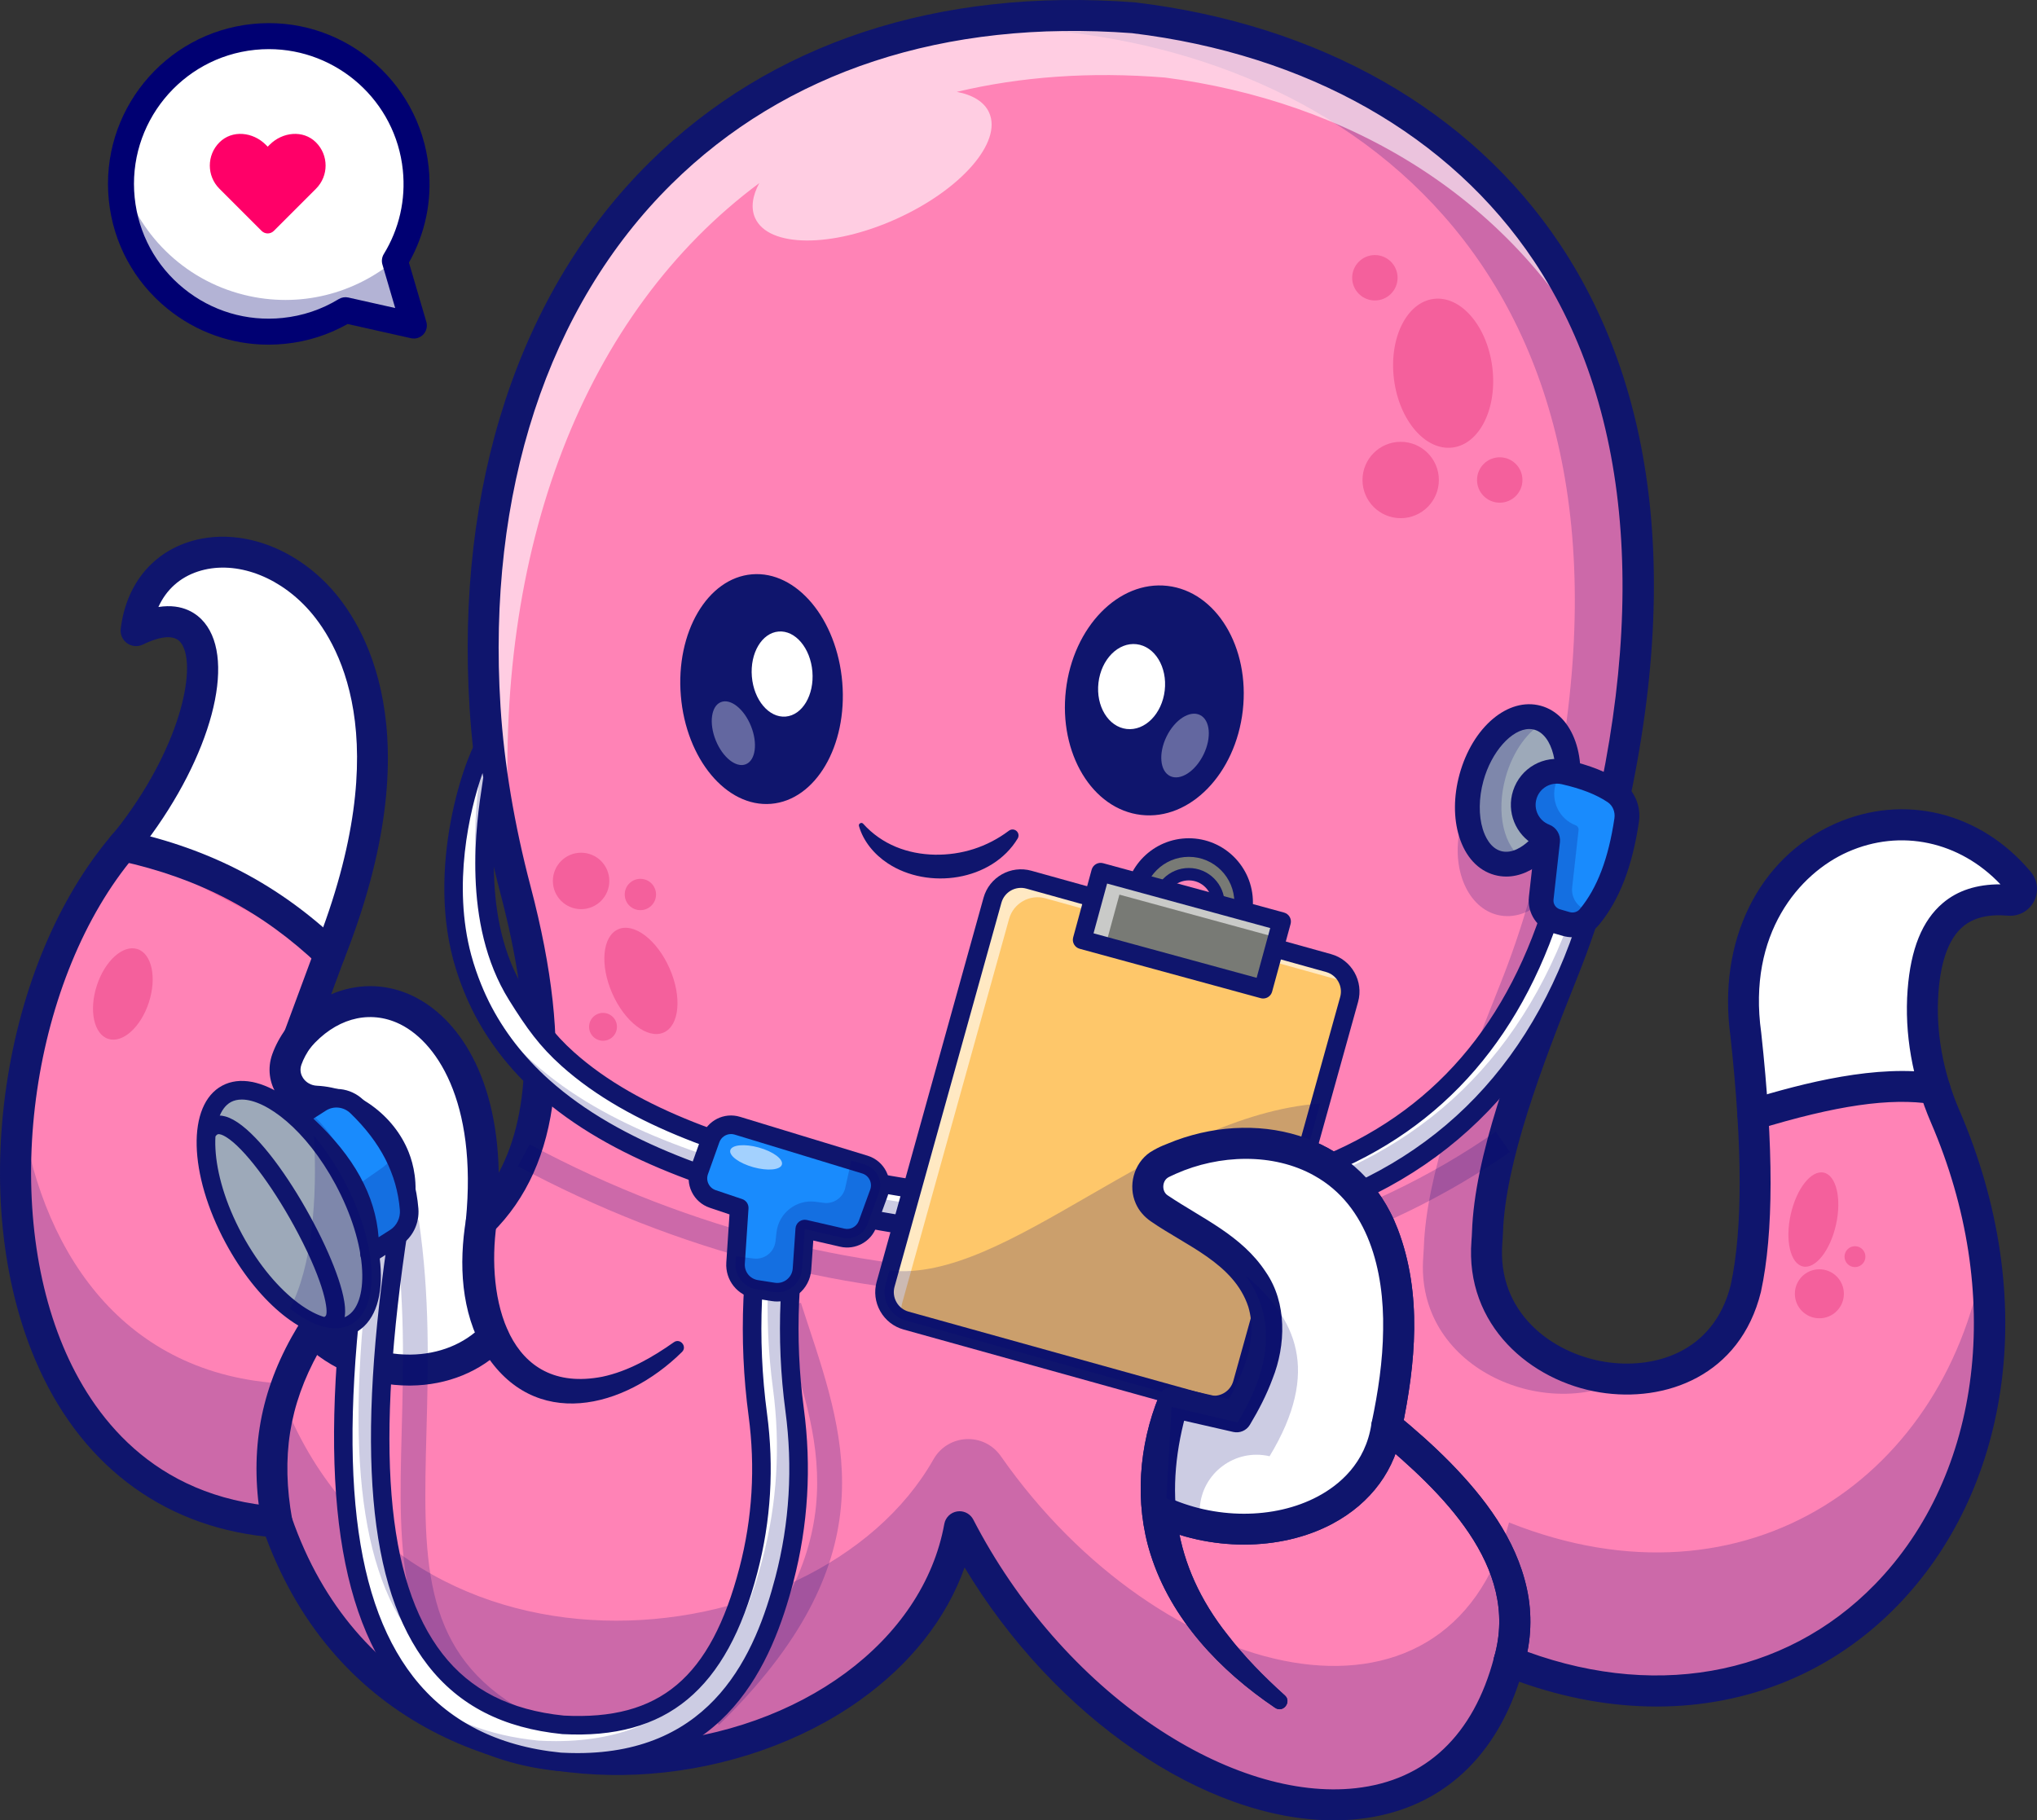 <svg xmlns="http://www.w3.org/2000/svg" xmlns:xlink="http://www.w3.org/1999/xlink" id="Layer_1" x="0px" y="0px" viewBox="0 0 2848.54 2545.92" style="enable-background:new 0 0 2848.54 2545.92;" xml:space="preserve"><rect x="0" y="0" width="2848.54" height="2545.92" fill="#333333" stroke="none"/>  <style type="text/css">	.st0{fill:#AC78FF;}	.st1{opacity:0.6;}	.st2{fill:#FFFFFF;}	.st3{opacity:0.2;}	.st4{fill:#000072;}	.st5{fill:#F53B6B;}	.st6{fill:none;stroke:#0F156D;stroke-width:35.946;stroke-linecap:round;stroke-linejoin:round;stroke-miterlimit:10;}	.st7{opacity:0.35;}	.st8{fill:#737693;}	.st9{fill:#198BFD;}	.st10{fill:#0DAEFF;}	.st11{fill:#0F156D;}	.st12{fill:#9083B2;}	.st13{fill:#5E4C80;}	.st14{fill:#0096F0;}	.st15{fill:none;stroke:#0F156D;stroke-width:26.96;stroke-linejoin:round;stroke-miterlimit:10;}	.st16{fill:#EECC13;}	.st17{fill:#FEBE50;}	.st18{fill:#650000;}	.st19{fill:#FCD3AC;}	.st20{fill:url(#SVGID_1_);}	.st21{fill:#232323;}	.st22{fill:#FEC76A;}	.st23{fill:none;stroke:#232323;stroke-width:33.517;stroke-linecap:round;stroke-linejoin:round;stroke-miterlimit:10;}	.st24{fill:#E81818;}	.st25{fill:#371A45;}	.st26{fill:#220F2D;}	.st27{fill:#E2E8E8;}	.st28{opacity:0.3;}	.st29{fill:#E5E5E5;}	.st30{fill:#C93535;}	.st31{fill:#D1D1D1;}	.st32{opacity:0.5;}	.st33{opacity:0.7;}	.st34{opacity:0.25;}	.st35{fill:#22A7F0;}	.st36{clip-path:url(#SVGID_00000021837666931248718230000009279687974518029748_);fill:#FFFFFF;}	.st37{clip-path:url(#SVGID_00000039855967399797269590000000344906563691613373_);fill:#FFFFFF;}	.st38{fill:none;stroke:#371A45;stroke-width:36.553;stroke-linecap:round;stroke-linejoin:round;stroke-miterlimit:10;}	.st39{fill:#57B3FF;}	.st40{fill:#FF83B6;}	.st41{fill:#FF67A0;}	.st42{fill:#F4609C;}	.st43{fill:#787A75;}	.st44{fill:#9DA9B9;}	.st45{fill:#FF0068;}	.st46{fill:#AD5833;}	.st47{fill:#F7EBD1;}	.st48{fill:#FBB987;}	.st49{fill:none;}	.st50{fill:#00AAFF;}	.st51{fill:none;stroke:#0F156D;stroke-width:46.431;stroke-linecap:round;stroke-linejoin:round;stroke-miterlimit:10;}	.st52{fill:#FFB774;}	.st53{fill:#09CBFF;}	.st54{fill:#FC4F8B;}	.st55{fill:none;stroke:#0F156D;stroke-width:37.145;stroke-linecap:round;stroke-linejoin:round;stroke-miterlimit:10;}	.st56{fill:#5E3F96;}	.st57{fill:#FA6469;}	.st58{fill:#47EF92;}	.st59{fill:#61657F;}	.st60{fill:#FFEB52;}	.st61{fill:none;stroke:#000072;stroke-width:34.681;stroke-linecap:round;stroke-linejoin:round;stroke-miterlimit:10;}	.st62{fill:#FD6CCB;}	.st63{fill:#FA5CB5;}	.st64{fill:#FFBB4C;}	.st65{fill:#5F5F82;}	.st66{fill:none;stroke:#000072;stroke-width:48.177;stroke-linecap:round;stroke-linejoin:round;stroke-miterlimit:10;}	.st67{fill:#FFC2C2;}	.st68{fill:#FBD48E;}	.st69{fill:#F4B0B0;}	.st70{fill:none;stroke:#000072;stroke-width:28.906;stroke-linecap:round;stroke-linejoin:round;stroke-miterlimit:10;}	.st71{fill:#74698B;}	.st72{fill:#8366ED;}	.st73{fill:#03B3FF;}	.st74{fill:#62C84F;}	.st75{fill:#FF8CC3;}	.st76{fill:none;stroke:#0F156D;stroke-width:35.813;stroke-linecap:round;stroke-linejoin:round;stroke-miterlimit:10;}	.st77{fill:none;stroke:#0F156D;stroke-width:26.86;stroke-linejoin:round;stroke-miterlimit:10;}</style>  <g>	<g>		<g>			<g>				<g>					<g>						<path class="st40" d="M672.99,1708.84c94.85-93.63,103.15-254.02,48.13-463.23c-22.03-83.77-37.31-169.26-42.8-255.7       C640.96,401.07,996.79-19.39,1584.97,24.86c454.97,54.6,867.84,410.69,643.08,1209.84c-11.82,42.04-26.03,83.4-42.27,123.94       c-53.61,133.83-102.31,264.43-105.7,365.26c-0.15,4.4-0.44,8.77-0.79,13.17c-16.27,206.95,310.69,272.62,362.1,64.85       c19.16-88.66,15.48-212.68,0-354.98c-36.87-264.26,238.39-385.05,381.76-213.75c9.02,10.78,0.72,27.06-13.28,25.89       c-67.16-5.58-113.06,26.61-120.68,126.84c-4.57,60.09,7.06,120.16,30.92,175.5c212.5,492.92-148.42,946.38-609.88,762.15       c-93.07,354.98-564.66,205.85-768.4-188.31c-67.1,370.13-781.04,496.49-954.55-6.49c-432.68-32.13-449.9-668.36-215.29-945.9       c4.92-5.82,9.88-11.63,14.48-17.72C313.79,996.8,315.81,820.55,190.3,882c28.14-229.44,492.57-108.33,270.56,452.38       l-43.29,116.88C518.73,1333.4,701.13,1423.13,672.99,1708.84z"></path>					</g>				</g>				<g class="st3">					<g>						<g>							<path class="st4" d="M448.54,1423.18c80.94,14.53,154.04,117.7,135.47,306.23c46.19-45.6,71.8-107.06,79.62-182.24        C628.73,1412.37,526.25,1369.81,448.54,1423.18z"></path>						</g>					</g>					<g>						<g>							<path class="st4" d="M1495.99,45.42c454.97,54.6,867.84,410.69,643.08,1209.84c-11.82,42.04-26.03,83.4-42.27,123.94        c-53.61,133.83-102.31,264.43-105.7,365.26c-0.15,4.4-0.44,8.77-0.79,13.17c-12.22,155.5,169.33,231.22,282.17,171.12        c-99.5-1.18-202.5-73.29-193.2-191.68c0.35-4.39,0.64-8.76,0.79-13.17c3.39-100.83,52.09-231.43,105.7-365.26        c16.24-40.54,30.45-81.9,42.27-123.94C2452.81,435.55,2039.94,79.45,1584.97,24.86c-124.57-9.37-238.67,2.18-340.87,31.68        C1322.31,42.77,1406.44,38.68,1495.99,45.42z"></path>						</g>					</g>				</g>				<g class="st3">					<g>						<g>							<path class="st4" d="M2110.22,2129.32c-85.11,324.62-486.77,227.67-710.66-92.72c-23.62-33.79-73.94-31.28-94.27,4.58        c-163.57,288.51-761.29,347.69-918.02-106.66c-220.78-16.39-333.33-190.1-359.51-393.16        c-33.46,273.99,70.02,565.9,359.51,587.4c173.5,502.98,887.45,376.62,954.55,6.49c203.74,394.16,675.33,543.29,768.4,188.31        c400.89,160.05,725.81-161.19,664.9-571.45C2726.59,2061.11,2444.89,2262.94,2110.22,2129.32z"></path>						</g>					</g>				</g>				<g>					<g>						<path class="st2" d="M460.87,1334.38c-92.16-87.71-189.39-129.83-288.88-151.52c4.93-5.84,9.87-11.64,14.46-17.75       C313.81,996.81,315.8,820.53,190.3,882C218.44,652.56,682.86,773.69,460.87,1334.38z"></path>					</g>				</g>				<g>					<g>						<path class="st2" d="M689.91,1869.19c-64.59,66.19-182.29,61.34-252.12-7.36c17.97-28.35,39.48-54.37,62.94-78.48       c123.42-126.71,27.1-239.18-58.66-243.25c-10.82-0.52-20.52-4.63-27.97-11c-13.12-11.21-19.39-29.44-12.99-47.4       c3.59-10.04,8.96-20.17,16.45-30.43c101.17-117.88,283.55-28.14,255.41,257.58C663.42,1774.43,670.65,1829.02,689.91,1869.19z       "></path>					</g>				</g>				<g>					<g>						<path class="st2" d="M2809.88,1259.06c-67.14-5.54-113.07,26.62-120.69,126.84c-3.55,46.41,2.6,92.73,16.54,136.93       c-72.51-11.34-160.91,7.49-254.55,36.1c-2.21-35.71-5.58-73.16-9.78-111.99c-36.88-264.24,238.4-385.07,381.78-213.77       C2832.17,1243.95,2823.86,1260.23,2809.88,1259.06z"></path>					</g>				</g>				<g>					<g>						<path class="st2" d="M1928.4,2006.1c-60.61,120.25-159.69,150.07-297.26,89.47l7.21-127.8l92.35,21.66       c99.67-165.09-5.81-242.46-122.66-314.96C1653.4,1556.51,2052.5,1573.2,1928.4,2006.1z"></path>					</g>				</g>				<g>					<g>						<path class="st41" d="M171.99,1182.86c99.49,21.68,196.71,63.82,288.88,151.53"></path>					</g>				</g>				<g class="st1">					<g>						<path class="st2" d="M1584.97,24.86C996.79-19.39,640.96,401.07,678.33,989.91c5.19,81.8,19.23,162.72,39.38,242.17       c-2.33-21.94-4.21-43.95-5.5-66.01c-23.43-400.06,106.04-729.13,349.55-909.97c-9.59,17.84-12.12,34.78-5.79,48.82       c18.66,41.42,107.04,41.99,197.4,1.28c90.36-40.71,148.49-107.29,129.83-148.71c-6.83-15.16-23.03-24.82-45.22-29.02       c89.24-21.23,186.61-28.53,291.29-20c252.06,32.77,491.33,164.68,618.86,421.18C2145.6,215.75,1873.8,59.52,1584.97,24.86z"></path>					</g>				</g>				<g>					<g>						<path class="st41" d="M2451.19,1558.93c93.62-28.61,182.07-47.45,254.56-36.09"></path>					</g>				</g>				<g>					<g>						<path class="st11" d="M1865.04,2545.92c-180.35,0-390.09-143.88-516.14-353.61c-25.57,71.58-75.45,135.02-146.51,185.68       c-81.43,58.04-185.65,94.55-293.49,102.81c-196.12,15.03-438.38-64.74-537.35-331.72       c-147.65-15.71-262.04-103.69-323.04-249.01c-45.77-109.02-59.76-244.91-39.38-382.63       c20.28-137.12,72.25-260.91,146.33-348.55l1.19-1.4c4.46-5.28,8.69-10.27,12.56-15.4c86.69-114.61,106.84-225.12,83.12-253.9       c-11.47-13.92-37.82-3.94-52.51,3.26c-7.11,3.49-15.6,2.81-22.07-1.81c-6.47-4.61-9.9-12.39-8.93-20.27       c7.33-59.75,41.78-103.93,94.52-121.21c64.38-21.08,141.51,3.03,196.5,61.44c48.28,51.29,147,204.9,21.15,522.75l-17.88,48.27       c34.77-14.87,72.82-15.47,108.5-0.23c62.15,26.55,122.99,105.48,125.87,249.68c46.81-87.14,47.78-217.52,2.71-388.94       c-23.59-89.7-38.22-177.12-43.47-259.83c-19.85-312.88,69.57-584.38,251.81-764.49C1077.39,59.9,1311.83-17.37,1586.59,3.27       c0.32,0.02,0.63,0.06,0.95,0.09c258.06,30.97,468.89,150.95,593.65,337.84c70.65,105.84,113.35,231.99,126.91,374.93       c14.78,155.73-5.15,332.17-59.22,524.42c-11.74,41.76-26.22,84.19-43.01,126.13c-50.88,127.03-100.84,259.31-104.17,357.94       c-0.16,4.72-0.47,9.42-0.84,14.14c-7.61,96.8,68.96,153.85,143.32,165.88c66.21,10.72,152.06-11.04,176.12-107.63       c16.7-77.62,16.57-191.28-0.4-347.43c-18.45-133.13,38.98-249.93,146.38-297.6c96.17-42.69,203.52-16.28,273.46,67.3       c9.76,11.66,11.55,27.89,4.57,41.36c-6.94,13.4-21.14,21.26-36.24,20c-27.68-2.31-48.41,2.76-63.34,15.49       c-19.17,16.34-30.6,47.09-33.96,91.42c-4.13,54.23,5.98,111.39,29.21,165.29c56.01,129.91,75.92,264.89,57.6,390.34       c-17.34,118.74-67.35,223.47-144.61,302.86c-90.24,92.73-208.44,140.71-336.33,140.72c-62.48,0-127.23-11.44-192.23-34.7       c-36.6,112.07-115.34,179.91-223.79,191.92C1888.91,2545.29,1877.03,2545.92,1865.04,2545.92z M1341.83,2113.61       c8,0,15.46,4.44,19.22,11.71c60.54,117.13,150.26,219.66,252.61,288.69c97.08,65.48,197.33,96.36,282.18,86.95       c98.03-10.86,164.92-74.1,193.44-182.89c1.57-6,5.65-11.04,11.19-13.84s12.01-3.08,17.78-0.78       c188.69,75.34,376.99,42.59,503.69-87.6c150.18-154.32,180.91-407.83,78.29-645.87c-26-60.31-37.28-124.53-32.62-185.71       c4.34-57.04,20.38-96.64,49.04-121.07c20.87-17.8,47.84-26.46,80.79-26.36c-57.12-60.24-139.57-78.14-213.59-45.28       c-67.87,30.12-140.29,114.3-121.02,252.38c0.03,0.22,0.06,0.43,0.08,0.65c17.53,161.22,17.42,279.59-0.36,361.89       c-0.04,0.21-0.09,0.42-0.15,0.63c-29.04,117.38-134.02,155.01-225.14,140.27c-96.28-15.59-188.88-93.42-179.56-212.02       c0.32-4.07,0.6-8.12,0.73-12.19c3.55-105.65,54.93-241.99,107.24-372.59c16.23-40.51,30.2-81.48,41.53-121.76       c99.77-354.73,78.32-653.35-62.03-863.6c-117.54-176.09-317.24-289.31-562.32-318.84       c-261.69-19.57-484.32,53.45-643.91,211.18C765.77,428.76,680.88,688.35,699.93,988.54c5.07,79.93,19.25,164.57,42.13,251.57       c60.54,230.23,42.92,388.59-53.86,484.14c-6.48,6.4-16.29,8.06-24.52,4.13c-8.23-3.93-13.12-12.58-12.23-21.66       c16.41-166.57-41.91-253.07-96.84-276.53c-41.43-17.7-86.51-4.55-120.6,35.17c-6.83,7.95-18.38,9.87-27.4,4.56       c-9.03-5.31-12.96-16.34-9.32-26.17l43.29-116.88c116.88-295.21,30.37-432.33-12.25-477.6c-43.53-46.25-103-65.87-151.5-49.98       c-25.46,8.34-44.38,25.52-55.33,49.65c34.81-5.45,54.52,9.88,64.26,21.7c44.77,54.33,9.52,186.54-82.01,307.55       c-4.58,6.06-9.38,11.74-14.03,17.24l-1.18,1.39C45.46,1366.06,0.56,1674.01,88.42,1883.31       c39.84,94.91,124.31,210.79,300.45,223.87c8.62,0.64,16.04,6.35,18.86,14.53c87.72,254.33,314.71,329.97,497.86,315.93       c214.59-16.43,385.22-142.36,414.93-306.24c1.66-9.12,8.93-16.17,18.09-17.54       C1339.69,2113.69,1340.76,2113.61,1341.83,2113.61z"></path>					</g>				</g>				<g>					<g>						<path class="st11" d="M460.86,1356.03c-5.36,0-10.73-1.98-14.92-5.97c-79.37-75.52-167.88-121.94-278.56-146.06       c-11.68-2.54-19.09-14.08-16.54-25.76c2.54-11.68,14.09-19.09,25.76-16.54c118.76,25.88,213.83,75.77,299.19,157       c8.66,8.24,9,21.94,0.76,30.6C472.29,1353.77,466.58,1356.03,460.86,1356.03z"></path>					</g>				</g>				<g>					<g>						<path class="st11" d="M2451.18,1580.58c-9.27,0-17.84-6-20.69-15.32c-3.5-11.44,2.94-23.54,14.37-27.03       c78.73-24.06,179.91-49.98,264.24-36.78c11.81,1.85,19.88,12.92,18.04,24.74c-1.85,11.81-12.92,19.87-24.74,18.04       c-59.01-9.26-134.53,1.67-244.88,35.41C2455.41,1580.27,2453.28,1580.58,2451.18,1580.58z"></path>					</g>				</g>				<g>					<g>						<path class="st11" d="M694.41,1711.97c-14.67,103.75,15.69,239.07,147.85,213.54c36.21-7.64,69.68-26.81,100.12-48.29       c8.87-6.2,19.11,6.26,11.21,13.75c-80.43,79.45-206.96,111.39-276.37-0.47c-32.7-55.71-35.69-122.8-25.64-184.79       C656.97,1678.14,697.13,1683.99,694.41,1711.97L694.41,1711.97z"></path>					</g>				</g>				<g>					<g>						<path class="st11" d="M387.25,2150.41c-10.28,0-19.4-7.36-21.28-17.83c-17.28-96.42-4.07-179.71,41.55-262.11       c19.37-34.99,44.78-68.42,77.69-102.21c46.64-47.88,63.01-97.89,46.08-140.79c-14.31-36.29-52.26-63.93-90.23-65.73       c-21.46-1.02-41.32-12.15-53.13-29.79c-11.49-17.16-14.11-38.13-7.17-57.53c4.38-12.25,10.88-24.33,19.34-35.91       c7.05-9.65,20.6-11.77,30.24-4.72c9.65,7.05,11.77,20.59,4.72,30.24c-6.09,8.34-10.52,16.5-13.54,24.96       c-3.11,8.7,0.16,15.56,2.38,18.87c4.21,6.29,11.39,10.26,19.21,10.63c55.05,2.6,107.87,40.88,128.46,93.09       c13.63,34.58,24.58,104.83-55.34,186.88c-30.19,30.99-53.35,61.4-70.83,92.97c-41.09,74.23-52.45,146.25-36.82,233.51       c2.11,11.77-5.72,23.02-17.49,25.12C389.81,2150.3,388.52,2150.41,387.25,2150.41z"></path>					</g>				</g>				<g>					<g>						<path class="st11" d="M2089.53,2317.21c36.25-126.67-75.02-231.71-163.92-305.82c-6.53-5.33-9.16-13.69-7.54-21.41       c9.14-43.15,15.68-86.86,16.09-130.18c1.54-82.16-20.42-173.36-96.17-215.48c-57.54-32.42-133.39-29.5-193.53-2.74       c-4.38,2.02-10.61,4.79-11.48,5.56c-8.07,5.34-8.45,19.18-0.19,24.63c47.88,32.28,103.42,55.75,137.12,107.01       c30.17,43.37,28.24,102.79,9.65,149.5c-8.51,23-19.63,44.27-31.8,64.55c-4.9,8.16-14.35,11.89-23.15,9.89       c-0.19,0.04-88.71-20.34-88.9-20.32c-0.02,0,25.3-14.09,25.29-14.09c-34.24,116.37-20.94,221.42,55.41,317.91       c23.45,30.51,50.89,58.53,80.22,84.9c10.06,8.84-1.98,25.12-13.52,17.43c-76.93-51.82-145.53-123.83-174.16-214.71       c-22.78-71.99-16.4-152.64,11.89-221.56c3.88-9.79,14.59-14.88,24.52-12.1l88.74,20.28l-23.31,9.85       c25.06-42.74,49.53-93.55,34.82-142.71c-19.99-60.54-86.69-85.01-136.16-119.35c-8.98-6.14-16.58-14.6-21.04-24.72       c-11.26-24.88-3.07-56.23,19.78-71.89c14.21-8.89,22.11-10.9,35.81-16.57c122.63-45.11,261.54-4.29,310.62,123.87       c34.63,90.73,24.8,188.43,5.77,280.19c0,0-7.54-21.41-7.54-21.41c25.94,21.19,51.16,43.48,74.95,67.61       c48.15,49.29,92.05,106.62,107.32,176.32c7.77,35.36,6.48,73.46-4.2,108.26C2121.6,2356.94,2082.03,2344.94,2089.53,2317.21       L2089.53,2317.21z"></path>					</g>				</g>				<g>					<g>						<path class="st11" d="M1739.62,2160.23c-43.77,0-88.54-9.57-128.76-28.71c-10.8-5.14-15.38-18.06-10.24-28.85       c5.14-10.8,18.06-15.37,28.85-10.24c68.75,32.73,152.5,32.92,213.37,0.5c29.66-15.8,66.74-46.24,74.98-101.56       c1.76-11.83,12.79-19.99,24.6-18.22c11.82,1.76,19.98,12.77,18.22,24.6c-8.5,57.08-43.11,104.45-97.46,133.39       C1826.77,2150.53,1783.7,2160.23,1739.62,2160.23z"></path>					</g>				</g>				<g>					<g>						<path class="st11" d="M572.1,1937.85c-55.89,0-110.25-22.01-149.47-60.6c-8.52-8.38-8.63-22.09-0.25-30.61       c8.39-8.53,22.1-8.63,30.61-0.25c31.58,31.07,75.69,48.51,120.85,48.16c39.82-0.41,75.56-14.79,100.62-40.48       c8.34-8.56,22.04-8.73,30.61-0.38c8.56,8.34,8.73,22.05,0.38,30.61c-33.15,34-79.74,53.01-131.16,53.54       C573.56,1937.84,572.82,1937.85,572.1,1937.85z"></path>					</g>				</g>				<g>					<g>						<path class="st11" d="M1207.03,1152.08c26.42,29.27,62.33,42.52,100.24,43.3c37.42,0.57,73.08-10.61,103.5-33.47       c3.68-2.91,9.08-2.21,11.88,1.57c2.06,2.76,2.15,6.38,0.52,9.19c-36.08,59.75-125.2,72.12-181.73,34.77       c-19.01-12.46-34.32-31.1-40.25-52.14C1200.17,1151.92,1204.78,1149.4,1207.03,1152.08L1207.03,1152.08z"></path>					</g>				</g>				<g class="st3">					<g>						<path class="st4" d="M1428.4,1813c-239.09,0-481.51-62.5-704.14-181.94l16.38-30.52       c455.05,244.13,985.34,237.15,1350.96-17.77l19.8,28.41c-176.79,123.27-396.75,192.77-636.1,201.01       C1459.7,1812.73,1444.04,1813,1428.4,1813z"></path>					</g>				</g>				<g class="st3">					<g>						<path class="st4" d="M1005.43,2412.43l-24.19-24.78c218.48-213.33,169-363.15,116.61-521.78       c-3.66-11.07-7.31-22.14-10.87-33.24l32.97-10.6c3.54,11.01,7.16,21.99,10.79,32.97       C1184.16,2016.76,1239.39,2184,1005.43,2412.43z"></path>					</g>				</g>				<g class="st3">					<g>						<path class="st4" d="M701.36,2414.75c-148.15-92.17-144.17-241.79-139.57-415.02c2.3-86.54,4.91-184.64-10.46-288.34       l34.26-5.08c15.81,106.68,13.16,206.38,10.82,294.34c-4.68,175.91-8.06,303.01,123.24,384.7L701.36,2414.75z"></path>					</g>				</g>				<g class="st3">					<g>													<ellipse transform="matrix(0.221 -0.975 0.975 0.221 506.26 2981.117)" class="st4" cx="2118.63" cy="1173.75" rx="107.67" ry="78.8"></ellipse>					</g>				</g>				<g>					<g>													<ellipse transform="matrix(0.992 -0.127 0.127 0.992 -49.946 260.316)" class="st42" cx="2017.87" cy="522.11" rx="69.26" ry="104.76"></ellipse>					</g>				</g>				<g>					<g>						<circle class="st42" cx="2097.23" cy="671.32" r="31.75"></circle>					</g>				</g>				<g>					<g>						<circle class="st42" cx="1958.71" cy="671.32" r="53.39"></circle>					</g>				</g>				<g>					<g>						<circle class="st42" cx="1922.63" cy="388.49" r="31.75"></circle>					</g>				</g>				<g>					<g>													<ellipse transform="matrix(0.915 -0.404 0.404 0.915 -477.574 477.945)" class="st42" cx="895.51" cy="1372.39" rx="43.72" ry="78.88"></ellipse>					</g>				</g>				<g>					<g>						<circle class="st42" cx="843.26" cy="1436.12" r="19.48"></circle>					</g>				</g>				<g>					<g>						<circle class="st42" cx="812.6" cy="1232.08" r="39.47"></circle>					</g>				</g>				<g>					<g>						<circle class="st42" cx="895.51" cy="1251.05" r="21.9"></circle>					</g>				</g>				<g>					<g>													<ellipse transform="matrix(0.31 -0.951 0.951 0.31 -1202.882 1122.543)" class="st42" cx="171.54" cy="1389.58" rx="66.02" ry="38.24"></ellipse>					</g>				</g>				<g>					<g>													<ellipse transform="matrix(0.217 -0.976 0.976 0.217 321.854 3810.445)" class="st42" cx="2535.55" cy="1704.65" rx="67.23" ry="32.47"></ellipse>					</g>				</g>				<g>					<g>						<circle class="st42" cx="2544.2" cy="1809.49" r="34.27"></circle>					</g>				</g>				<g>					<g>						<circle class="st42" cx="2593.99" cy="1757.55" r="14.61"></circle>					</g>				</g>			</g>			<g>				<g>					<g>						<g>							<path class="st2" d="M807.58,2464.87c-7.62,0-15.42-0.21-23.45-0.65c-0.39-0.02-0.77-0.05-1.16-0.09        c-92.89-9.24-165.41-46.69-215.56-111.32c-90.97-117.24-110.28-322.43-60.79-645.73c2.17-14.18,15.46-23.9,29.61-21.74        c14.18,2.17,23.92,15.43,21.74,29.61c-47.19,308.25-31.14,500.81,50.49,606.02c41.54,53.54,100.13,83.45,179.08,91.42        c140.02,7.43,217.48-57.37,259.09-216.48c18.5-70.77,22.91-143.88,13.09-217.29c-14.18-106.12-9.52-213.77,14.24-329.11        c2.9-14.05,16.61-23.09,30.68-20.2c14.05,2.9,23.09,16.63,20.2,30.68c-22.57,109.54-27.03,211.51-13.63,311.75        c10.71,80.14,5.89,159.98-14.33,237.31C1067.87,2319.98,1006.31,2464.87,807.58,2464.87z"></path>						</g>					</g>				</g>				<g class="st3">					<g>						<g>							<path class="st4" d="M578.15,2291.23c11.01,14.19,23.26,26.67,36.73,37.58c-2.17-2.57-4.34-5.16-6.42-7.85        c-81.63-105.21-97.67-297.77-50.49-606.02c2.17-14.18-7.56-27.44-21.74-29.61c-2.94-0.45-5.83-0.36-8.6,0.15        C480.49,1993.57,496.55,2186.06,578.15,2291.23z"></path>						</g>					</g>					<g>						<g>							<path class="st4" d="M1104.64,1629.29c-3.38-0.7-6.74-0.68-9.94-0.1c-0.06,0.35-0.09,0.7-0.16,1.05        c-22.57,109.54-27.03,211.51-13.63,311.75c10.71,80.14,5.89,159.98-14.33,237.31c-29.01,110.94-90.58,255.83-289.3,255.83        c-7.62,0-15.42-0.21-23.45-0.65c-0.39-0.02-0.77-0.05-1.16-0.09c-70.02-6.96-128.45-29.98-174.46-68.56        c49.55,56.63,118.33,89.69,204.76,98.29c0.39,0.04,0.77,0.07,1.16,0.09c8.03,0.44,15.83,0.65,23.45,0.65        c198.72,0,260.29-144.89,289.3-255.83c20.22-77.33,25.04-157.17,14.33-237.31c-13.4-100.24-8.94-202.21,13.63-311.75        C1127.73,1645.92,1118.69,1632.19,1104.64,1629.29z"></path>						</g>					</g>				</g>				<g>					<g>						<g>							<path class="st2" d="M1533.83,1737.06c-112.39,0-238.15-14.63-379.11-43.91c-0.31-0.07-0.61-0.14-0.92-0.21        c-144.1-35.45-291.64-80.96-394.51-173.1c-36.96-33.1-66.06-70.81-86.99-112.66c-3.2-6.39-16.65-33.77-25.9-68.21        c-39.58-147.26,29.6-304.33,35.78-303.06c0.59,0.12,0.16,1.61,1.24,13.82c1.81,20.45,5.86,35.11,5.34,38.85        c-5.33,38.16-35.22,191.88,34.08,303.11c22.46,36.05,40.32,61.87,71.12,89.45c94.28,84.44,234.38,127.41,371.8,161.23        c571.15,118.56,902.1-10.74,1011.91-395.22c3.94-13.79,18.32-21.78,32.11-17.84c13.79,3.94,21.78,18.32,17.84,32.11        c-65.57,229.57-207.79,377.75-422.7,440.42C1724.45,1725.32,1634.51,1737.06,1533.83,1737.06z"></path>						</g>					</g>				</g>				<g class="st3">					<g>						<g>							<path class="st4" d="M675.35,1054.95c-4.94,35.37-30.93,170.06,20.51,278.14c-32.98-100.8-11.56-212.73-7.12-244.51        c0.52-3.75-3.53-18.4-5.34-38.85c-1.08-12.22-0.65-13.7-1.24-13.82c-1.03-0.21-3.83,4.06-7.56,11.86        C675.19,1051.23,675.53,1053.71,675.35,1054.95z"></path>						</g>					</g>					<g>						<g>							<path class="st4" d="M2213.36,1230.67c-65.94,227.92-207.83,375.14-421.84,437.55c-80.46,23.47-170.4,35.21-271.08,35.21        c-112.39,0-238.16-14.63-379.11-43.91c-0.31-0.07-0.61-0.14-0.92-0.21c-144.1-35.45-291.64-80.96-394.51-173.1        c-36.96-33.1-66.06-70.81-86.99-112.66c-0.96-1.93-2.87-5.79-5.3-11.14c7.92,22.95,16.26,39.92,18.69,44.77        c20.94,41.85,50.03,79.56,86.99,112.66c102.87,92.14,250.41,137.64,394.51,173.1c0.31,0.08,0.61,0.14,0.92,0.21        c140.96,29.28,266.73,43.91,379.11,43.91c100.68,0,190.62-11.74,271.08-35.21c214.91-62.67,357.13-210.85,422.7-440.42        C2231.19,1248.89,2224.9,1235.9,2213.36,1230.67z"></path>						</g>					</g>				</g>				<g>					<g>						<g>							<path class="st11" d="M1533.83,1750.05c-113.76,0-238.64-14.45-381.76-44.18c-0.46-0.1-0.94-0.21-1.43-0.33        c-145.69-35.84-295.02-81.98-400.02-176.02c-38.04-34.07-68.31-73.27-89.95-116.52c-5.1-10.2-17.91-37.49-26.83-70.65        c-38.14-141.9,21.68-297.59,37.75-314.64c5.15-5.46,10.94-4.96,13.19-4.5c6.72,1.36,10.37,6.35,10.81,14.83        c0.1,1.89,0.26,5.11,0.74,10.57c0.95,10.73,2.57,19.9,3.76,26.6c1.31,7.4,2.03,11.47,1.51,15.19        c-0.38,2.71-0.87,5.98-1.45,9.76c-7.72,50.67-28.24,185.28,33.69,284.69c23.43,37.6,40.49,61.33,68.76,86.65        c92.23,82.6,230.53,124.89,366.25,158.3c562.68,116.8,888.73-9.49,996.32-386.17c2.85-10,9.43-18.3,18.54-23.36        c9.09-5.05,19.6-6.27,29.62-3.41c10.01,2.86,18.31,9.44,23.36,18.54c5.06,9.1,6.27,19.62,3.41,29.63        c-66.88,234.15-212.08,385.32-431.55,449.32C1727.26,1738.03,1634.83,1750.05,1533.83,1750.05z M674.78,1081.2        c-18.77,53.6-42.07,156.85-15.85,254.4c8.3,30.88,20.23,56.28,24.98,65.78c20.17,40.31,48.45,76.91,84.04,108.79        c100.75,90.24,246.48,135.11,388.95,170.16c141.83,29.47,264.97,43.75,376.94,43.75c98.54,0,188.52-11.67,267.44-34.69        c210.34-61.33,349.58-206.52,413.85-431.52c0.95-3.33,0.55-6.84-1.14-9.87c-1.69-3.03-4.45-5.23-7.79-6.18        c-3.32-0.95-6.84-0.55-9.87,1.14s-5.23,4.45-6.18,7.78c-55.83,195.46-170.46,328.28-340.72,394.78        c-171.04,66.81-395.54,69.95-686.32,9.59c-139.45-34.31-281.36-77.88-377.83-164.28c-30.61-27.4-48.75-52.57-73.48-92.26        c-67.01-107.56-45.44-249.06-37.32-302.33c0.51-3.33,0.95-6.25,1.3-8.71C675.66,1086.32,675.22,1083.7,674.78,1081.2z"></path>						</g>					</g>				</g>				<g>					<g>						<g>							<path class="st11" d="M807.58,2477.86c-7.83,0-15.96-0.22-24.15-0.67c-0.56-0.03-1.16-0.07-1.77-0.14        c-96.55-9.6-172.09-48.73-224.51-116.28c-93.3-120.25-113.44-328.59-63.37-655.65c3.24-21.23,23.17-35.84,44.4-32.61        c10.29,1.57,19.35,7.06,25.51,15.45s8.69,18.67,7.11,28.96c-46.61,304.47-31.39,493.89,47.91,596.09        c39.2,50.51,94.75,78.78,169.82,86.42c134.15,7.04,205.28-52.92,245.53-206.81c18.08-69.13,22.38-140.55,12.79-212.29        c-14.38-107.58-9.67-216.65,14.39-333.46c4.34-21.04,24.99-34.62,46.02-30.29c21.04,4.34,34.63,24.98,30.3,46.02        c-22.27,108.07-26.68,208.62-13.48,307.41c10.94,81.82,6.02,163.34-14.63,242.32        C1079.64,2326.31,1015.92,2477.86,807.58,2477.86z M532.29,1698.02c-6.3,0-11.85,4.6-12.83,11.02        c-48.92,319.55-30.42,521.58,58.21,635.81c47.88,61.7,117.38,97.49,206.59,106.36l0.53,0.04c7.78,0.42,15.43,0.63,22.8,0.63        c190.36,0,249.11-140.47,276.73-246.13c19.79-75.69,24.51-153.85,14.02-232.31c-13.59-101.72-9.08-205.12,13.78-316.09        c1.44-7.01-3.09-13.9-10.1-15.34c-7-1.44-13.9,3.09-15.34,10.1c-23.47,113.9-28.07,220.13-14.09,324.78        c10.04,75.1,5.53,149.89-13.4,222.3c-42.92,164.13-126.91,233.86-272.34,226.16l-0.62-0.05        c-82.68-8.34-144.19-39.87-188.04-96.37c-83.96-108.22-100.83-303.95-53.06-615.95c0.53-3.43-0.32-6.86-2.37-9.66        c-2.06-2.79-5.07-4.62-8.5-5.15C533.6,1698.07,532.94,1698.02,532.29,1698.02z"></path>						</g>					</g>				</g>			</g>			<g>				<g>					<g>						<path class="st22" d="M1886.63,1397.85l-40.52,145.54l-108.96,391.52c-6.1,21.99-28.87,34.85-50.87,28.74l-419.14-116.67       c-21.95-6.1-34.81-28.87-28.7-50.87l5.32-19.18l144.11-517.88c6.15-21.99,28.92-34.85,50.87-28.74l419.13,116.67       C1879.87,1353.09,1892.73,1375.86,1886.63,1397.85z"></path>					</g>				</g>				<g class="st1">					<g>						<path class="st2" d="M1261.68,1822.18l5.32-19.18l144.11-517.88c6.15-21.99,28.92-34.85,50.87-28.74l419.13,116.67       c1.82,0.5,3.55,1.16,5.24,1.89c-3.95-13.12-14.29-24.01-28.48-27.95l-419.13-116.67c-21.95-6.1-44.72,6.75-50.87,28.74       l-144.11,517.88l-5.32,19.18c-5.6,20.19,4.79,40.99,23.51,49C1259.78,1837.89,1259.51,1829.99,1261.68,1822.18z"></path>					</g>				</g>				<g>					<g>						<path class="st43" d="M1662.43,1185.38c-42.34,0-76.67,34.33-76.67,76.67s34.33,76.67,76.67,76.67s76.67-34.33,76.67-76.67       S1704.77,1185.38,1662.43,1185.38z M1662.43,1305.42c-22.86,0-41.39-18.53-41.39-41.39s18.53-41.39,41.39-41.39       s41.39,18.53,41.39,41.39S1685.29,1305.42,1662.43,1305.42z"></path>					</g>				</g>				<g>					<g>						<path class="st11" d="M1662.43,1351.7c-49.43,0-89.65-40.21-89.65-89.65c0-49.43,40.21-89.65,89.65-89.65       s89.65,40.21,89.65,89.65C1752.08,1311.49,1711.87,1351.7,1662.43,1351.7z M1662.43,1198.38c-35.11,0-63.67,28.56-63.67,63.67       c0,35.11,28.56,63.67,63.67,63.67s63.67-28.56,63.67-63.67C1726.1,1226.95,1697.54,1198.38,1662.43,1198.38z"></path>					</g>				</g>				<g>					<g>						<path class="st11" d="M1662.43,1314.1c-27.6,0-50.06-22.46-50.06-50.06s22.46-50.06,50.06-50.06s50.06,22.45,50.06,50.06       S1690.03,1314.1,1662.43,1314.1z M1662.43,1231.3c-18.06,0-32.74,14.69-32.74,32.74c0,18.06,14.69,32.74,32.74,32.74       s32.74-14.69,32.74-32.74C1695.18,1245.98,1680.49,1231.3,1662.43,1231.3z"></path>					</g>				</g>				<g>					<g>						<path class="st11" d="M1697.35,1978.13c-4.8,0-9.69-0.64-14.54-1.99l-419.14-116.65c-13.97-3.88-25.59-12.98-32.72-25.61       c-7.13-12.63-8.92-27.28-5.02-41.25l149.46-537.07c8.02-28.84,38.02-45.78,66.86-37.75l419.14,116.65       c28.84,8.03,45.78,38.02,37.74,66.86l-149.46,537.07C1743,1962.38,1721.12,1978.13,1697.35,1978.13z M1689.78,1951.12       c7.28,2.02,14.93,1.09,21.51-2.63s11.33-9.78,13.36-17.07l149.46-537.07c4.18-15.04-4.64-30.69-19.69-34.88l-419.14-116.64       c-15.07-4.21-30.69,4.65-34.88,19.69l-149.46,537.07c-2.03,7.29-1.09,14.93,2.62,21.52c3.72,6.59,9.78,11.33,17.07,13.36       L1689.78,1951.12z"></path>					</g>				</g>				<g>					<g>													<rect x="1521.54" y="1252.6" transform="matrix(0.965 0.263 -0.263 0.965 400.972 -389.183)" class="st43" width="262.4" height="98.11"></rect>					</g>				</g>				<g class="st1">					<g>						<polygon class="st2" points="1565.39,1251.23 1786.06,1311.45 1792.22,1288.87 1539.08,1219.8 1513.26,1314.44        1545.72,1323.3       "></polygon>					</g>				</g>				<g>					<g>						<path class="st11" d="M1766.41,1396.51c-1.13,0-2.29-0.15-3.43-0.46l-253.14-69.08c-6.92-1.89-11-9.03-9.11-15.95l25.83-94.65       c0.91-3.32,3.1-6.15,6.09-7.86c2.99-1.71,6.54-2.15,9.86-1.25l253.14,69.08c3.33,0.91,6.15,3.1,7.86,6.09       c1.7,2.99,2.16,6.54,1.25,9.86l-25.83,94.65C1777.35,1392.71,1772.11,1396.51,1766.41,1396.51z M1529.2,1305.33l228.08,62.24       l18.99-69.59l-228.09-62.24L1529.2,1305.33z"></path>					</g>				</g>				<g class="st3">					<g>						<path class="st4" d="M1846.11,1543.39l-108.96,391.52c-6.1,21.99-28.87,34.85-50.87,28.74l-419.14-116.67       c-21.95-6.1-34.81-28.87-28.7-50.87l5.32-19.18C1408.88,1795.12,1618.23,1560.01,1846.11,1543.39z"></path>					</g>				</g>			</g>			<g>				<g>					<g>						<path class="st44" d="M490.69,1852.44c-22.47,12.12-53.68,2.68-85.19-22.21c-27.79-21.95-55.89-55.97-78.4-97.71       c-48.05-89.09-52.68-179.78-10.35-202.64c31.39-16.93,79.78,8.27,122.29,58.74c14.81,17.58,28.87,38.23,41.3,61.21       C528.4,1738.93,533.03,1829.62,490.69,1852.44z"></path>					</g>				</g>				<g>					<g>						<path class="st44" d="M281.6,1566.56c46.15-55.77,224.3,266.87,181.36,296.24"></path>					</g>				</g>				<g>					<g>						<path class="st9" d="M417.58,1557.33l34.66-18.01c17.31-9,38.48-5.2,51.72,9.13c39.86,43.11,64.06,91.67,64.51,148.49       c0.13,16.13-9,30.92-23.32,38.34l-38.82,20.1C515.59,1680.83,478.46,1616.47,417.58,1557.33z"></path>					</g>				</g>				<g class="st3">					<g>						<g>							<path class="st4" d="M428.58,1551.61l-11,5.72c30.87,29.99,55.62,61.32,71.32,94.64        C483.01,1612.62,461.51,1579.74,428.58,1551.61z"></path>						</g>					</g>					<g>						<g>							<path class="st4" d="M550.16,1615.81c-3.63,6.72-9.2,12.92-16.41,17.95L493.33,1662c12.1,29.42,17.09,60.4,12.99,93.38        l38.82-20.1c14.32-7.42,23.45-22.21,23.32-38.34C568.24,1667.85,561.75,1640.94,550.16,1615.81z"></path>						</g>					</g>				</g>				<g>					<g>						<path class="st9" d="M1229.09,1668.24l-15.89,43.59c-5.24,14.42-20.39,22.64-35.32,19.22l-52.51-12.12l-3.9,56.02       c-1.39,20.35-19.87,35.11-40,31.95l-23.55-3.68c-17.75-2.77-30.48-18.66-29.31-36.62l0.65-9.57l4.46-67.66l-37.06-12.51       c-16.1-5.41-24.63-22.99-18.92-38.96l15.93-44.63c5.45-15.28,21.95-23.55,37.45-18.83l159.39,48.61l18.92,5.76       C1226.11,1633.87,1235.07,1651.87,1229.09,1668.24z"></path>					</g>				</g>				<g>					<g>						<path class="st11" d="M1086.79,1820.29c-2.44,0-4.89-0.19-7.33-0.57l-23.53-3.68c-24.59-3.84-41.9-25.48-40.26-50.32       l4.46-67.25l-27.61-9.31c-11.12-3.75-20.05-11.62-25.17-22.17c-5.11-10.55-5.76-22.45-1.82-33.49l15.93-44.61       c7.8-21.83,31.28-33.66,53.47-26.88l178.3,54.36c11.33,3.46,20.87,11.52,26.15,22.12c5.29,10.6,5.99,23.07,1.93,34.19       l-15.9,43.6c-7.49,20.52-29.18,32.29-50.46,27.4l-37.67-8.68l-2.83,40.84c-0.92,13.3-7.43,25.7-17.85,34.02       C1108.1,1816.66,1097.54,1820.29,1086.79,1820.29z M1022.27,1586.09c-7.16,0-13.82,4.45-16.35,11.54l-15.93,44.61l0,0       c-1.58,4.42-1.32,9.19,0.73,13.42c2.05,4.23,5.63,7.39,10.09,8.89l37.08,12.5c5.59,1.88,9.2,7.29,8.81,13.16l-5.12,77.22       c-0.75,11.32,7.14,21.19,18.36,22.94l23.53,3.68c6.07,0.95,12.1-0.64,16.93-4.49c4.82-3.85,7.71-9.36,8.14-15.51l3.88-56.02       c0.26-3.79,2.17-7.28,5.22-9.54c3.05-2.26,6.93-3.06,10.64-2.22l52.49,12.09c8.55,2,17.24-2.75,20.23-10.98l15.9-43.6       c1.65-4.53,1.38-9.39-0.77-13.71c-2.15-4.32-5.87-7.47-10.49-8.87l-178.29-54.36       C1025.67,1586.34,1023.96,1586.09,1022.27,1586.09z M977.76,1637.88h0.05H977.76z"></path>					</g>				</g>				<g>					<g>						<path class="st11" d="M516.78,1766.91c-2.24,0-4.48-0.58-6.5-1.74c-4.19-2.43-6.69-6.99-6.47-11.83       c2.88-64.23-27.46-121.68-95.47-180.78c-3.09-2.69-4.73-6.67-4.43-10.75c0.3-4.09,2.51-7.79,5.96-10l31.94-20.43       c20.95-13.41,48.25-10.52,66.38,7.02c47.09,45.57,72.25,95.21,76.88,151.73c1.71,20.9-8.06,40.79-25.51,51.92l-35.79,22.82       C521.64,1766.23,519.21,1766.91,516.78,1766.91z M438.22,1564.51c56.84,53.02,86.87,107.63,91.2,165.95l16.17-10.31       c9.17-5.84,14.5-16.8,13.59-27.9c-4.1-49.97-26.69-94.19-69.06-135.2c-9.42-9.12-23.54-10.69-34.32-3.8L438.22,1564.51z"></path>					</g>				</g>				<g>					<g>						<path class="st11" d="M469.32,1870.59c-48.12,0-110.31-51.55-153.65-131.91c-52.23-96.85-54.46-193.57-5.09-220.2       c49.38-26.65,128.97,28.37,181.2,125.21l0,0c24.13,44.75,38.55,91.5,40.6,131.65c2.23,43.55-10.39,75-35.51,88.55       C488.46,1868.42,479.18,1870.59,469.32,1870.59z M338.08,1537.82c-5.69,0-10.8,1.16-15.18,3.52       c-30.83,16.63-32,96.7,15.62,185s115.15,131.31,146.01,114.69c15.58-8.4,23.56-31.86,21.9-64.37       c-1.86-36.38-15.19-79.22-37.52-120.64C428.04,1580.24,372.5,1537.82,338.08,1537.82z"></path>					</g>				</g>				<g>					<g>						<path class="st11" d="M463.37,1863.61c-4.19,0-8.31-2.03-10.81-5.78c-3.89-5.82-2.45-13.65,3.17-17.72       c3.54-6.41-1.22-43.23-38.46-114.23c-31.25-59.57-69.87-112.71-96.12-132.26c-3.36-2.5-14.59-10.34-18.13-6.2       c-4.64,5.48-12.84,6.15-18.3,1.51c-5.47-4.63-6.15-12.83-1.51-18.3c7.98-9.43,19.37-12.67,32.08-9.12       c57.46,16.04,154.65,186.89,166.06,258.36c1.23,7.67,4.95,31.03-10.78,41.54C468.36,1862.9,465.85,1863.61,463.37,1863.61z"></path>					</g>				</g>				<g class="st3">					<g>						<path class="st4" d="M490.69,1852.44c-22.47,12.12-53.68,2.68-85.19-22.21c30.91-59.39,38.44-153.68,33.55-241.6       c14.81,17.58,28.87,38.23,41.3,61.21C528.4,1738.93,533.03,1829.62,490.69,1852.44z"></path>					</g>				</g>				<g class="st3">					<g>						<path class="st4" d="M1229.09,1668.24l-15.89,43.59c-5.24,14.42-20.39,22.64-35.32,19.22l-52.51-12.12l-3.9,56.02       c-1.39,20.35-19.87,35.11-40,31.95l-23.55-3.68c-17.75-2.77-30.48-18.66-29.31-36.62l0.65-9.57l24.5,3.12       c15.19,1.95,29-8.87,30.69-24.07l1.43-12.51c3.07-27.1,27.75-46.36,54.81-42.77l11.17,1.52c13.98,1.86,27.1-7.32,30.17-21.08       l8.48-38.18l18.92,5.76C1226.11,1633.87,1235.07,1651.87,1229.09,1668.24z"></path>					</g>				</g>				<g class="st1">					<g>													<ellipse transform="matrix(0.268 -0.963 0.963 0.268 -784.817 2203.89)" class="st2" cx="1058.08" cy="1618.47" rx="14.29" ry="37.46"></ellipse>					</g>				</g>			</g>			<g>				<g>					<g>						<path class="st2" d="M1928.4,2006.1c-60.61,120.25-159.69,150.07-297.26,89.47l7.21-127.8l92.35,21.66       c99.67-165.09-5.81-242.46-122.66-314.96C1653.4,1556.51,2052.5,1573.2,1928.4,2006.1z"></path>					</g>				</g>				<g>					<g>						<path class="st11" d="M2089.53,2317.21c36.25-126.67-75.02-231.71-163.92-305.82c-6.53-5.33-9.16-13.69-7.54-21.41       c9.14-43.15,15.68-86.86,16.09-130.18c1.54-82.16-20.42-173.36-96.17-215.48c-57.54-32.42-133.39-29.5-193.53-2.74       c-4.38,2.02-10.61,4.79-11.48,5.56c-8.07,5.34-8.45,19.18-0.19,24.63c47.88,32.28,103.42,55.75,137.12,107.01       c30.17,43.37,28.24,102.79,9.65,149.5c-8.51,23-19.63,44.27-31.8,64.55c-4.9,8.16-14.35,11.89-23.15,9.89       c-0.19,0.04-88.71-20.34-88.9-20.32c-0.02,0,25.3-14.09,25.29-14.09c-34.24,116.37-20.94,221.42,55.41,317.91       c23.45,30.51,50.89,58.53,80.22,84.9c10.06,8.84-1.98,25.12-13.52,17.43c-76.93-51.82-145.53-123.83-174.16-214.71       c-22.78-71.99-16.4-152.64,11.89-221.56c3.88-9.79,14.59-14.88,24.52-12.1l88.74,20.28l-23.31,9.85       c25.06-42.74,49.53-93.55,34.82-142.71c-19.99-60.54-86.69-85.01-136.16-119.35c-8.98-6.14-16.58-14.6-21.04-24.72       c-11.26-24.88-3.07-56.23,19.78-71.89c14.21-8.89,22.11-10.9,35.81-16.57c122.63-45.11,261.54-4.29,310.62,123.87       c34.63,90.73,24.8,188.43,5.77,280.19c0,0-7.54-21.41-7.54-21.41c25.94,21.19,51.16,43.48,74.95,67.61       c48.15,49.29,92.05,106.62,107.32,176.32c7.77,35.36,6.48,73.46-4.2,108.26C2121.6,2356.94,2082.03,2344.94,2089.53,2317.21       L2089.53,2317.21z"></path>					</g>				</g>				<g>					<g>						<path class="st11" d="M1739.62,2160.23c-43.77,0-88.54-9.57-128.76-28.71c-10.8-5.14-15.38-18.06-10.24-28.85       c5.14-10.8,18.06-15.37,28.85-10.24c68.75,32.73,152.5,32.92,213.37,0.5c29.66-15.8,66.74-46.24,74.98-101.56       c1.76-11.83,12.79-19.99,24.6-18.22c11.82,1.76,19.98,12.77,18.22,24.6c-8.5,57.08-43.11,104.45-97.46,133.39       C1826.77,2150.53,1783.7,2160.23,1739.62,2160.23z"></path>					</g>				</g>				<g class="st3">					<g>						<g>							<path class="st4" d="M1775.4,2036.72L1775.4,2036.72c72.42-119.96,36.52-193.59-33.34-252.71        c36.34,51.32,43.06,115.3-11.34,205.42l-92.35-21.66l-7.21,127.8c15.98,7.04,31.43,12.81,46.37,17.41l0.18-3.21        C1680.49,2060.35,1727.21,2025.42,1775.4,2036.72z"></path>						</g>					</g>				</g>			</g>			<g>				<g>					<g>													<ellipse transform="matrix(0.263 -0.965 0.965 0.263 497.185 2861.908)" class="st44" cx="2122.35" cy="1105.43" rx="105.34" ry="67.08"></ellipse>					</g>				</g>				<g class="st3">					<g>						<path class="st4" d="M2105.26,1087.78c10.23-37.48,32.09-66.68,56.13-79.04c-3.52-2.14-7.28-3.82-11.31-4.92       c-35.74-9.75-77.13,27.84-92.44,83.97c-15.32,56.12,1.24,109.53,36.98,119.28c11.87,3.24,24.36,1.23,36.31-4.92       C2103.19,1185.22,2091.67,1137.58,2105.26,1087.78z"></path>					</g>				</g>				<g>					<g>						<path class="st11" d="M2106.37,1225.95c-5.49,0-10.94-0.72-16.31-2.19c-23.19-6.33-40.82-25.44-49.62-53.83       c-7.95-25.64-7.77-56.43,0.49-86.72c18.1-66.36,68.04-108.57,113.7-96.11c45.65,12.46,67.24,74.19,49.13,140.55l0,0       c-8.26,30.28-23.75,56.9-43.62,74.95C2143.24,1217.96,2124.62,1225.95,2106.37,1225.95z M2138.55,1019.6       c-24.34,0-52.95,31.52-64.2,72.74c-6.46,23.66-6.75,48.21-0.82,67.35c2.99,9.66,10.31,26.48,25.65,30.67       c15.36,4.18,30.2-6.58,37.68-13.39c14.83-13.47,27.04-34.77,33.5-58.43l0,0c12.34-45.24,0.74-91.04-24.84-98.02       C2143.25,1019.89,2140.92,1019.6,2138.55,1019.6z M2187.07,1123.09h0.05H2187.07z"></path>					</g>				</g>				<g>					<g>						<path class="st9" d="M2132.36,1111.25L2132.36,1111.25c7.5-23.28,31.58-36.76,55.43-31.36c27.59,6.25,51.54,15.14,70.28,27.81       c12.73,8.61,18.9,24.09,16.66,39.3c-7.85,53.18-22.96,100.26-52.14,135.5c-7.84,9.47-20.7,13.17-32.5,9.75l-13.32-3.86       c-14.06-4.07-23.15-17.68-21.52-32.23l8.95-80.17c0.31-2.81-1.31-5.47-3.94-6.48h0       C2136.96,1160.59,2124.71,1135,2132.36,1111.25z"></path>					</g>				</g>				<g class="st3">					<g>						<path class="st4" d="M2220.05,1273.25c-14.06-4.07-23.15-17.68-21.52-32.23l8.95-80.17c0.31-2.81-1.31-5.47-3.94-6.48       c-23.29-8.94-35.54-34.52-27.89-58.27c2.05-6.36,5.37-11.95,9.55-16.67c-22.98-3.9-45.61,9.38-52.84,31.82       c-7.65,23.75,4.6,49.33,27.89,58.27c2.64,1.01,4.26,3.67,3.94,6.48l-8.95,80.17c-1.62,14.55,7.46,28.15,21.52,32.23       l13.32,3.86c11.81,3.42,24.66-0.29,32.51-9.75c1.88-2.27,3.69-4.58,5.45-6.94L2220.05,1273.25z"></path>					</g>				</g>				<g>					<g>						<path class="st11" d="M2198.93,1310.83c-4.55,0-9.14-0.63-13.66-1.94l-13.32-3.86c-22.22-6.43-36.48-27.79-33.92-50.78       l8.07-72.25c-26.63-14.61-39.77-46.4-30.21-76.06l0,0c10.28-31.93,42.85-50.4,75.74-42.93c31.64,7.17,56.55,17.1,76.15,30.35       c17.89,12.1,27.34,34.15,24.09,56.17c-9.25,62.63-27.55,109.74-55.94,144.01C2226.7,1304.68,2213.07,1310.83,2198.93,1310.83z        M2177.14,1096.02c-12.74,0-24.26,8.02-28.3,20.55l0,0c-4.83,14.99,2.91,31.15,17.61,36.79c9.99,3.83,16.13,13.93,14.95,24.57       l-8.96,80.18c-0.69,6.19,3.15,11.94,9.13,13.67l13.32,3.86c5.35,1.55,10.98-0.09,14.36-4.17       c24.23-29.26,40.05-70.8,48.35-126.98c1.32-8.94-2.3-17.74-9.23-22.42c-15.97-10.8-37.04-19.06-64.4-25.27       C2181.68,1096.27,2179.39,1096.02,2177.14,1096.02z M2132.36,1111.25h0.05H2132.36z"></path>					</g>				</g>			</g>			<g>				<g>					<g>													<ellipse transform="matrix(0.114 -0.994 0.994 0.114 455.362 2472.195)" class="st11" cx="1614.09" cy="980.73" rx="161.13" ry="124.44"></ellipse>					</g>				</g>				<g>					<g>													<ellipse transform="matrix(0.116 -0.993 0.993 0.116 445.935 2420.241)" class="st2" cx="1582.37" cy="959.65" rx="59.7" ry="46.66"></ellipse>					</g>				</g>				<g class="st7">					<g>													<ellipse transform="matrix(0.44 -0.898 0.898 0.44 -7.518 2071.968)" class="st2" cx="1656.73" cy="1042.01" rx="47.55" ry="28.77"></ellipse>					</g>				</g>				<g>					<g>													<ellipse transform="matrix(0.997 -0.083 0.083 0.997 -76.13 91.44)" class="st11" cx="1064.31" cy="963.52" rx="113.21" ry="160.98"></ellipse>					</g>				</g>				<g>					<g>													<ellipse transform="matrix(0.997 -0.083 0.083 0.997 -74.361 93.859)" class="st2" cx="1093.14" cy="942.43" rx="42.45" ry="59.65"></ellipse>					</g>				</g>				<g class="st7">					<g>													<ellipse transform="matrix(0.928 -0.373 0.373 0.928 -308.434 456.951)" class="st2" cx="1025.55" cy="1024.8" rx="26.57" ry="46.81"></ellipse>					</g>				</g>			</g>		</g>		<g>			<g>				<g>					<path class="st2" d="M552.21,364.82c22.76-37.25,33.99-81.96,29.19-128.73C569.74,122.55,468.25,39.96,354.72,51.62      S158.6,164.77,170.25,278.3S283.4,474.42,396.93,462.76c31.58-3.24,60.75-13.45,86.18-28.92l95.63,21.45L552.21,364.82z"></path>				</g>			</g>			<g class="st32">				<g>					<g>						<path class="st2" d="M358.78,91.16c106.06-10.89,201.58,60.47,223.2,162.46c0.03-7.29-0.29-14.64-1.05-22.05       C569.28,118.04,467.79,35.45,354.26,47.11C240.72,58.77,158.13,160.25,169.79,273.79c0.76,7.44,1.94,14.74,3.45,21.9       C173.64,191.39,252.69,102.05,358.78,91.16z"></path>					</g>				</g>			</g>			<g>				<g>					<path class="st4" d="M375.41,482.05c-51.49,0-101.01-17.53-141.49-50.47c-46.58-37.91-75.61-91.68-81.74-151.42      C139.51,156.83,229.54,46.2,352.86,33.54c123.27-12.71,233.96,77.37,246.62,200.69c4.79,46.63-4.76,92.44-27.62,133.01      l24.33,82.93c1.81,6.18,0.22,12.85-4.18,17.55c-4.4,4.7-10.95,6.71-17.24,5.31l-88.65-19.88      c-26.92,15.2-56.26,24.51-87.33,27.7C390.97,481.65,383.16,482.05,375.41,482.05z M375.96,68.71c-6.41,0-12.88,0.32-19.39,0.99      C253.19,80.32,177.73,173.06,188.34,276.45c5.14,50.08,29.48,95.16,68.53,126.94c39.05,31.77,88.13,46.46,138.22,41.3      c28.13-2.89,54.58-11.76,78.58-26.37c4.03-2.45,8.83-3.24,13.43-2.21l65.53,14.7l-17.86-60.87c-1.45-4.92-0.74-10.22,1.93-14.6      c21.66-35.43,30.86-76.03,26.62-117.4C553.36,141.07,471.31,68.71,375.96,68.71z"></path>				</g>			</g>			<g class="st28">				<g>					<path class="st4" d="M553.37,362.83c-56.6,47.88-134.58,68.84-212.02,49.57c-85.88-21.37-149.15-86.77-171.91-166.13      c-0.54,10.52-0.3,21.22,0.81,32.03c11.66,113.53,113.14,196.12,226.68,184.46c31.58-3.24,60.75-13.45,86.18-28.92l95.63,21.45      l-26.54-90.47C552.61,364.17,552.98,363.49,553.37,362.83z"></path>				</g>			</g>			<g>				<g>					<path class="st45" d="M441.9,199.16L441.9,199.16c-17.88-17.88-46.88-14.68-64.76,3.2l-2.78,2.78l-2.78-2.78      c-17.88-17.88-46.88-21.09-64.76-3.2l0,0c-17.88,17.88-17.88,46.88,0,64.76l2.78,2.78l56.23,56.23      c4.71,4.71,12.36,4.71,17.07,0l56.23-56.23l2.78-2.78C459.79,246.04,459.79,217.05,441.9,199.16z"></path>				</g>			</g>		</g>	</g></g></svg>